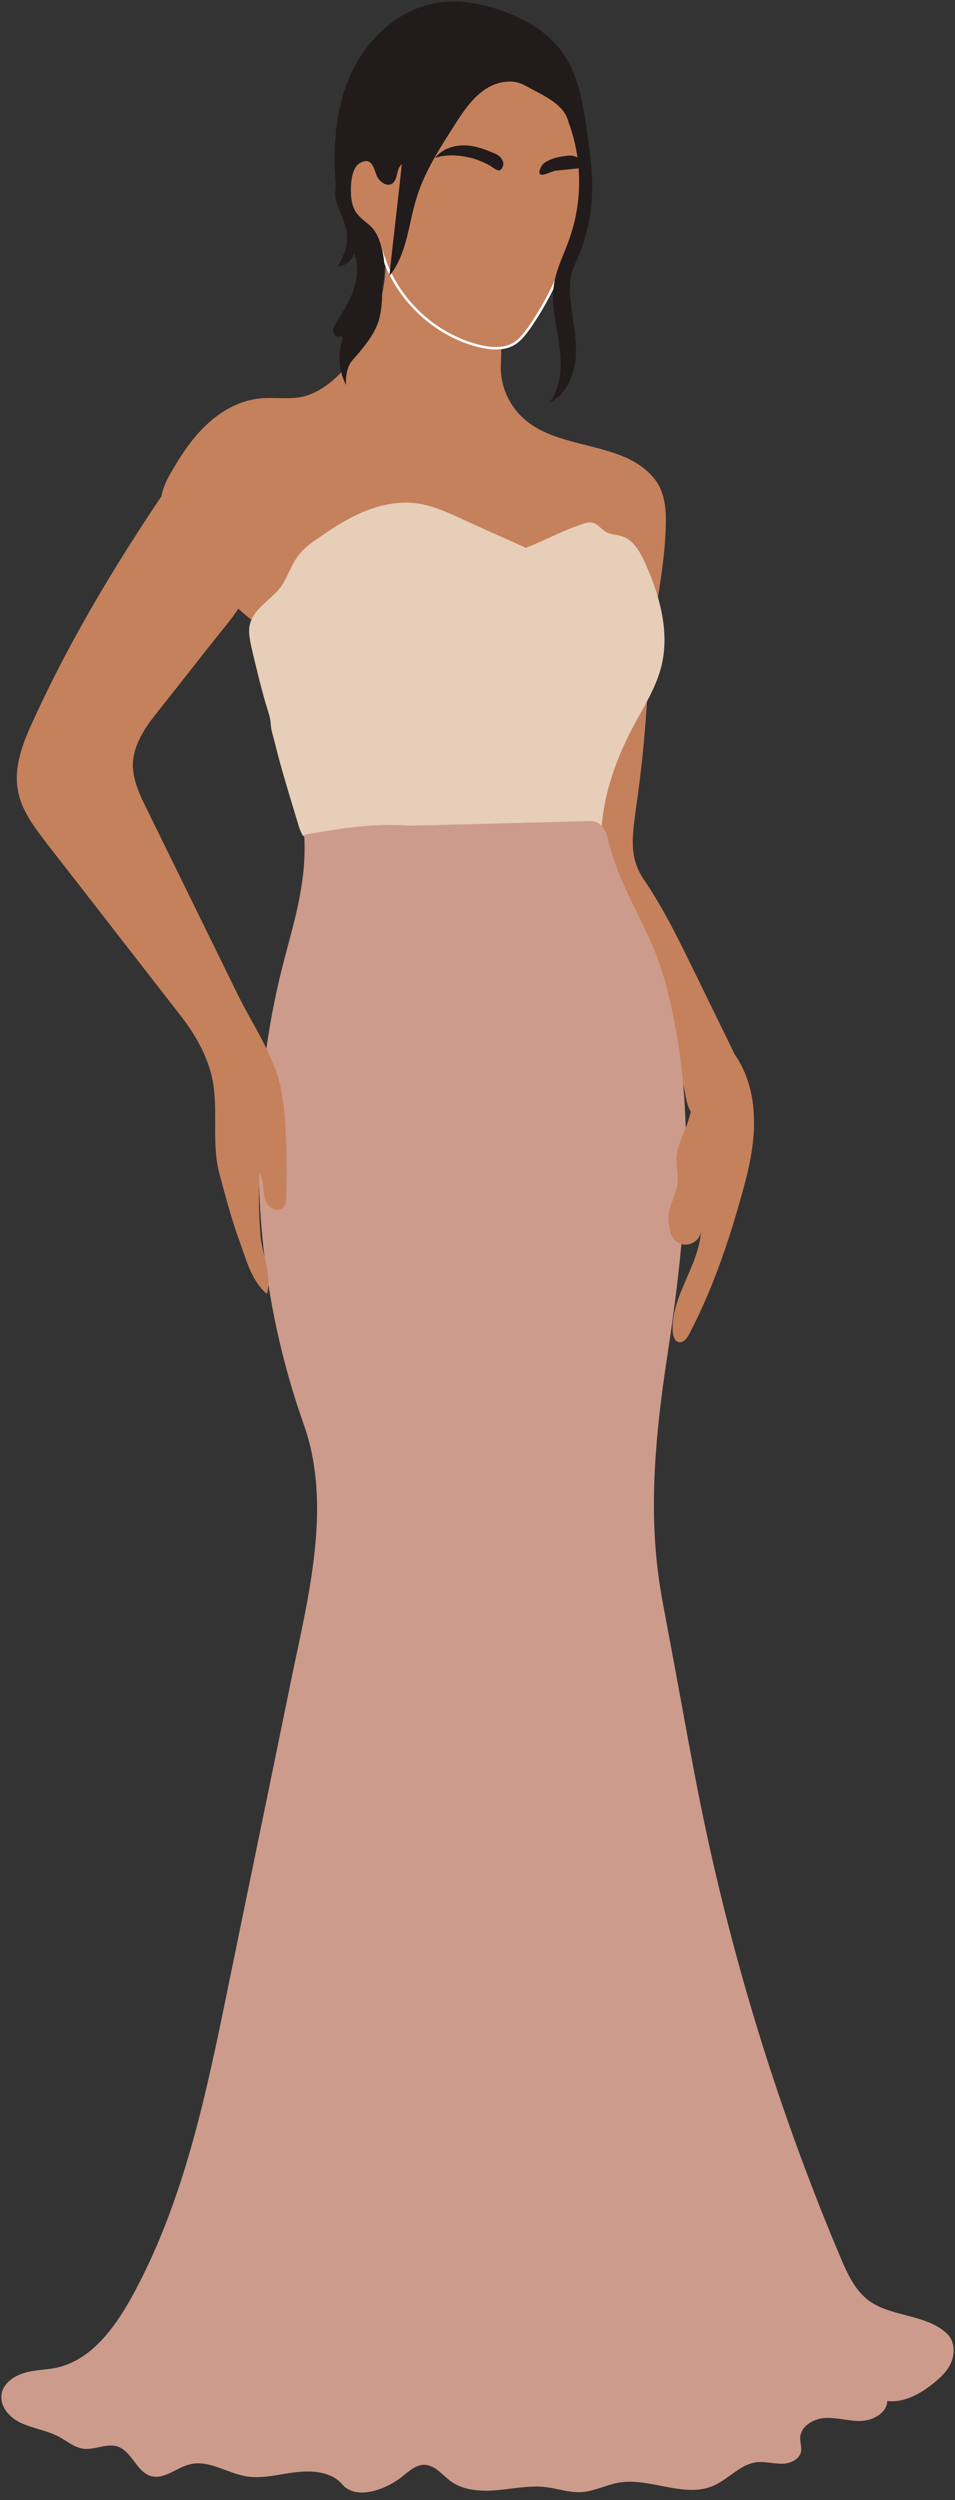 <?xml version="1.0" encoding="UTF-8"?>
<!DOCTYPE svg PUBLIC '-//W3C//DTD SVG 1.0//EN'
          'http://www.w3.org/TR/2001/REC-SVG-20010904/DTD/svg10.dtd'>
<svg height="502.0" preserveAspectRatio="xMidYMid meet" version="1.0" viewBox="153.6 -1.4 191.8 502.0" width="191.8" xmlns="http://www.w3.org/2000/svg" xmlns:xlink="http://www.w3.org/1999/xlink" zoomAndPan="magnify"
><rect x="153.6" y="-1.4" width="191.8" height="502.0" fill="#333333" stroke="none"/><g id="change1_1"
  ><path d="M231,49.8c0.4,8.8-3,17.6-9.2,23.9c-2,2-4.4,3.8-7.2,4.5c-2.9,0.7-5.9,0.1-8.8,0.4c-3.9,0.4-7.4,2.3-10.3,4.9 c-2.9,2.6-5.1,5.8-7.1,9.2c-1.4,2.3-2.7,4.9-2.5,7.6c0.2,2.5,1.6,4.7,3.1,6.8c4.8,6.7,10.6,12.6,17.2,17.6c19.4-0.3,38.7,1.1,58,3.5 c4.2,7.4,4.4,16.2,6.2,24.5c0.8,3.9,2.1,7.7,3.3,11.5c3.1,9.9,6.3,19.8,9.4,29.7c2.6,8.2,6.5,15.9,8.1,24.3c0.3,1.6,0.6,3.3,1.8,4.4 c1,1,2.5,1.3,3.9,1.1c1.4-0.1,2.7-0.6,4-1.2c0.8-0.3,2.3-0.8,2.9-1.5c0.6-0.8,0.2-2.5,0-3.4c-0.5-2.7-1.7-5.3-2.9-7.8 c-2.5-5.2-5.1-10.4-7.6-15.6c-3.2-6.5-6.3-13-10.4-19c-1.4-2.1-2.1-4.2-2.2-6.7s0.3-5,0.6-7.4c1.3-8.8,2.1-17.6,2.5-26.5 c0.4-10.1,3.2-20,3.5-30c0.1-2.9,0-5.8-1.3-8.4c-1.3-2.4-3.6-4.2-6-5.4c-7.1-3.4-16.1-3.1-21.7-8.6c-2.4-2.4-3.9-5.6-4.1-9 c-0.1-2.5,0.4-5.1-0.4-7.5c-1.3-3.8-5.4-5.7-9-7.2C239.5,56.7,236.2,51.3,231,49.8z" fill="#c5815c"
  /></g
  ><g id="change1_2"
  ><path d="M233.2,15.8c-4.1,4.3-7,9.7-9.6,15.1c-1.3,2.7-2.5,5.9-1,8.5c1.1,2,3.4,2.9,5,4.6c1.8,1.9,2.4,4.6,3.3,7 c3,8.2,10.2,14.8,18.6,17c2.4,0.6,5.1,0.9,7.2-0.3c1.4-0.8,2.3-2.1,3.2-3.3c7.6-11,11.5-24.4,11-37.7c-0.2-4.7-1.1-9.8-4.7-12.9 c-3.6-3.1-8.7-3.1-13.2-4.2c-2.1-0.5-3.9-1.7-6.1-1.3c-2.5,0.4-4.9,1.3-7.1,2.6C237.3,12.1,235.1,13.8,233.2,15.8z" fill="#c5815c" stroke="#fff" stroke-miterlimit="10" stroke-width=".5"
  /></g
  ><g id="change2_1"
  ><path d="M247.7,30.2c-2.2-0.5-4.5-0.6-6.7,0.1c1.2-1.6,3.3-2.4,5.3-2.5c2-0.1,4,0.5,5.9,1.3c0.5,0.2,1.1,0.4,1.6,0.8 c0.5,0.4,0.8,0.9,0.9,1.5c0,0.5-0.3,1.3-0.8,1.4c-0.5,0.1-1.4-0.6-1.8-0.9C250.6,31.1,249.2,30.5,247.7,30.2z" fill="#221b1b"
  /></g
  ><g id="change2_2"
  ><path d="M269.8,32.4c0.1,0,0.3,0,0.4-0.1c0.2-0.1,0.3-0.4,0.3-0.6c0-0.7-0.5-1.3-1.2-1.6c-0.6-0.3-1.4-0.3-2-0.2 c-1,0.1-1.9,0.3-2.8,0.6c-0.7,0.3-1.4,0.6-1.9,1.1c-0.3,0.4-1,1.6-0.5,2c0.5,0.4,2.4-0.6,2.9-0.7C266.6,32.7,268.2,32.6,269.8,32.4z" fill="#221b1b"
  /></g
  ><g id="change2_3"
  ><path d="M259.1,15.8c-2.6-1.5-5.9-0.8-8.3,0.9c-2.4,1.7-4.1,4.2-5.7,6.7c-3,4.7-6.1,9.4-7.8,14.8 c-1.7,5.4-1.9,11.4-5.5,15.8c0.8-7.5,1.7-14.9,2.5-22.4c-1.2,0.9-0.7,3.1-2,3.9c-1,0.6-2.3-0.3-2.9-1.3c-0.4-0.8-0.7-2.4-1.5-3 c-0.8-0.6-2,0-2.6,0.6c-1.2,1.4-1.3,4.2-1.2,6c0.1,1.3,0.4,2.7,1.2,3.7c0.8,1,1.9,1.7,2.7,2.5c1,0.9,1.6,2.2,2,3.5 c0.8,2.6,1.1,5.3,0.5,8c-0.3,1.2-0.1,2.4-0.2,3.6c-0.1,1.4-0.3,2.8-0.7,4.1c-1,2.9-3.1,5.3-5.1,7.6c-1.2,1.3-1.5,3.3-1.4,5.1 c-1.4-2.7-1.7-5.9-0.8-8.9c0.1-0.3,0.1-0.8-0.2-0.9c-0.2,0-0.3,0-0.5,0.1c-0.6,0.1-1.1-0.5-1.1-1.1c0-0.6,0.3-1.2,0.6-1.7 c1.3-2.1,2.7-4.2,3.5-6.6c0.8-2.3,1.1-5,0.1-7.3c-0.4,1.4-1.7,2.5-3.2,2.6c0.9-1.8,1.8-3.6,1.8-5.6c0.1-2.9-1.7-5.3-2.3-8.1 c-0.2-1,0.1-2.1,0-3.2c-0.1-1.5-0.2-3-0.2-4.5c0-5.8,0.8-11.8,3.2-17.1c3.3-7.3,9.9-13.4,17.8-14.5c3.4-0.5,6.9,0,10.2,0.9 c5.8,1.6,11.5,4.6,14.8,9.5c3.1,4.5,3.9,10.2,4.7,15.6c0.6,4.2,1.2,8.5,1,12.7c-0.2,4.8-1.4,9.6-3.5,14c-1.4,3-0.9,6.5-0.5,9.8 c0.5,3.3,1.1,6.6,0.6,9.9s-2.2,6.6-5.2,8c2.5-3.2,2.6-7.8,2-11.8c-0.6-4.1-1.7-8.2-1-12.2c0.5-3.1,2-5.9,3-8.8 c2.7-7.5,2.7-16-0.1-23.5C266.9,19.4,262.7,17.8,259.1,15.8z" fill="#221b1b"
  /></g
  ><g id="change3_1"
  ><path d="M259.2,108.6c-4.6-2.1-9.2-4.1-13.7-6.2c-2.4-1.1-4.8-2.1-7.3-2.6c-4.9-0.9-9.9,0.5-14.2,2.8 c-2.1,1.1-4.1,2.4-6.1,3.8c-1.5,1-3,2-4.2,3.5c-1.6,2-2.3,4.6-3.8,6.7c-2,2.5-5.3,4.2-6.1,7.3c-0.4,1.5,0,3.2,0.3,4.7 c0.9,3.8,1.8,7.6,2.9,11.4c0.3,1,0.7,2.1,0.9,3.2c0.1,0.8,0.1,1.5,0.3,2.3c0.6,2.2,1.1,4.3,1.7,6.5c1.2,4.3,2.5,8.5,3.8,12.8 c0.2,0.5,0.4,1.1,0.7,1.5c0.5,0.6,1.3,1,2.2,1c0.9,0,1.5-0.7,2.3-0.7c0.8-0.1,2.1,0.4,2.9,0.6c8.7,1.5,17.5,2.3,26.3,2.3 c4.4,0,8.8-0.2,13.2-0.5c2.2-0.2,4.4-0.4,6.6-0.7c0.6-0.1,6.4-0.7,6.4-1c0.1-7.4,2.3-14.5,5.6-21.1c2.3-4.7,5.4-9,6.6-14.1 c1.6-6.9-0.5-14.2-3.4-20.6c-1-2.1-2.2-4.4-4.5-5.2c-1.1-0.4-2.3-0.3-3.3-0.9c-0.9-0.5-1.6-1.5-2.5-1.8c-0.9-0.3-1.9,0.1-2.7,0.4 C266.2,105.3,262.9,107.2,259.2,108.6z" fill="#e6ceb8"
  /></g
  ><g id="change4_1"
  ><path d="M214.7,166.2c0.2,3.6,0,7.1-0.6,10.6c-0.8,5.3-2.4,10.4-3.7,15.6c-7.7,30.2-6.2,62.8,4.2,92.2 c5.8,16.3,0.9,34.7-2.6,51.7c-4.5,22.1-9.1,44.2-13.6,66.2c-4.1,19.9-8.7,40-18.6,57.8c-3.4,6-8,12.2-14.8,13.7 c-2.2,0.5-4.5,0.4-6.6,1.1c-2.1,0.6-4.3,2.2-4.5,4.4c-0.3,2.5,1.8,4.7,4.1,5.7s4.8,1.4,7.1,2.5c1.8,0.9,3.4,2.4,5.4,2.6 c2.2,0.2,4.5-1.1,6.6-0.5c3,0.9,3.9,5.2,6.9,6c2.7,0.7,5.1-1.8,7.8-2.4c3.7-0.9,7.3,1.7,11.1,2.4c3.3,0.6,6.7-0.4,10.1-0.8 c3.4-0.4,7.2-0.1,9.4,2.5c2.7,3.1,8.4,1.1,11.7-1.4c1.4-1.1,2.8-2.5,4.6-2.6c2.2,0,3.7,2,5.4,3.3c2.6,1.9,6.2,2.1,9.4,1.8 c3.3-0.3,6.5-1,9.8-0.6c2.3,0.3,4.6,1.1,6.9,1c2.6-0.1,5-1.4,7.6-1.9c6.4-1.1,13.2,3.2,19.1,0.6c3-1.3,5.4-4.3,8.6-4.7 c1.7-0.2,3.4,0.3,5.1,0.3c1.7,0,3.7-0.9,3.9-2.6c0.1-0.8-0.2-1.7-0.2-2.5c0-2.4,2.7-4,5.1-4.1c2.4-0.1,4.8,0.7,7.2,0.6 c2.4-0.1,5.1-1.6,5.2-4c3.3,0.4,6.6-1.4,9.2-3.5c1.5-1.2,3-2.6,3.7-4.4c0.7-1.8,0.6-4.1-0.8-5.5c-4.3-4.3-12.1-3.3-16.6-7.4 c-2.3-2.1-3.6-5-4.8-7.8c-13.3-31.4-23.2-64.3-29.5-97.8c-1.8-9.4-3.4-18.6-5.2-28c-0.7-3.9-1.5-7.7-2-11.6 c-1.9-14.5-0.4-29.3,1.8-43.7c3.9-25.7,6.4-52-0.9-76.9c-2.7-9.1-8.6-17.1-10.8-26.3c-0.4-1.5-0.8-3.1-2.1-3.9 c-0.8-0.5-1.9-0.5-2.8-0.4c-11.7,0.3-23.4,0.6-35.1,0.9C228.6,163.8,221.8,165,214.7,166.2z" fill="#cd9b8b"
  /></g
  ><g id="change1_3"
  ><path d="M189.7,202.3c-8.9-11.4-17.7-22.8-26.6-34.2c-2.5-3.3-5.2-6.7-5.9-10.8c-0.9-4.9,1.1-9.8,3.2-14.3 c8-17.5,18.1-33.9,29-49.7c5.4,5.9,9.7,12.7,13.3,19.8c2.3,4.4-2.4,9.4-5.5,13.3c-3.9,4.9-7.7,9.8-11.6,14.7 c-2.5,3.1-5,6.5-5.3,10.5c-0.2,3.3,1.3,6.5,2.8,9.5c6.1,12.4,12.2,24.9,18.3,37.3c3.1,6.3,7.4,12.3,8.7,19.2c1.2,7,1.1,14.1,1,21.1 c0,0.9-0.1,1.9-0.8,2.5c-0.9,0.7-2.2,0.2-2.9-0.7c-0.7-0.9-0.8-2.1-0.9-3.2c-0.1-1.1-0.2-2.3-0.8-3.2c-0.2,4.2-0.1,8.3,0.2,12.5 c0.3,3.6,2.4,8.3,1.3,11.8c-3.1-2.6-4.2-7-5.5-10.6c-1.6-4.4-2.8-8.9-4-13.4c-1.5-5.5-0.5-11.2-1.1-16.9 C196,211.8,193.2,206.8,189.7,202.3z" fill="#c5815c"
  /></g
  ><g id="change1_4"
  ><path d="M298.1,207c4.5,3.7,6.7,9.7,6.9,15.6c0.3,5.8-1.2,11.6-2.8,17.2c-2.6,9.2-5.8,18.3-10.2,26.7 c-0.4,0.8-1.2,1.8-2.1,1.6c-0.8-0.2-1.1-1.2-1.2-2.1c-0.4-7.1,5.3-13.2,5.7-20.3c-0.1,1.5-1.4,2.7-2.9,2.8c-1.5,0.1-2.9-1-3.2-2.4 c-0.4-1.7-0.7-3.4-0.1-5.1s1.3-3.3,1.5-5.1c0.1-1.6-0.3-3.2-0.2-4.8c0.1-2.6,1.5-4.9,2.3-7.4c1.7-5,1.1-10.7,3.7-15.3 C296,207.7,297.1,207,298.1,207z" fill="#c5815c"
  /></g
></svg
>
